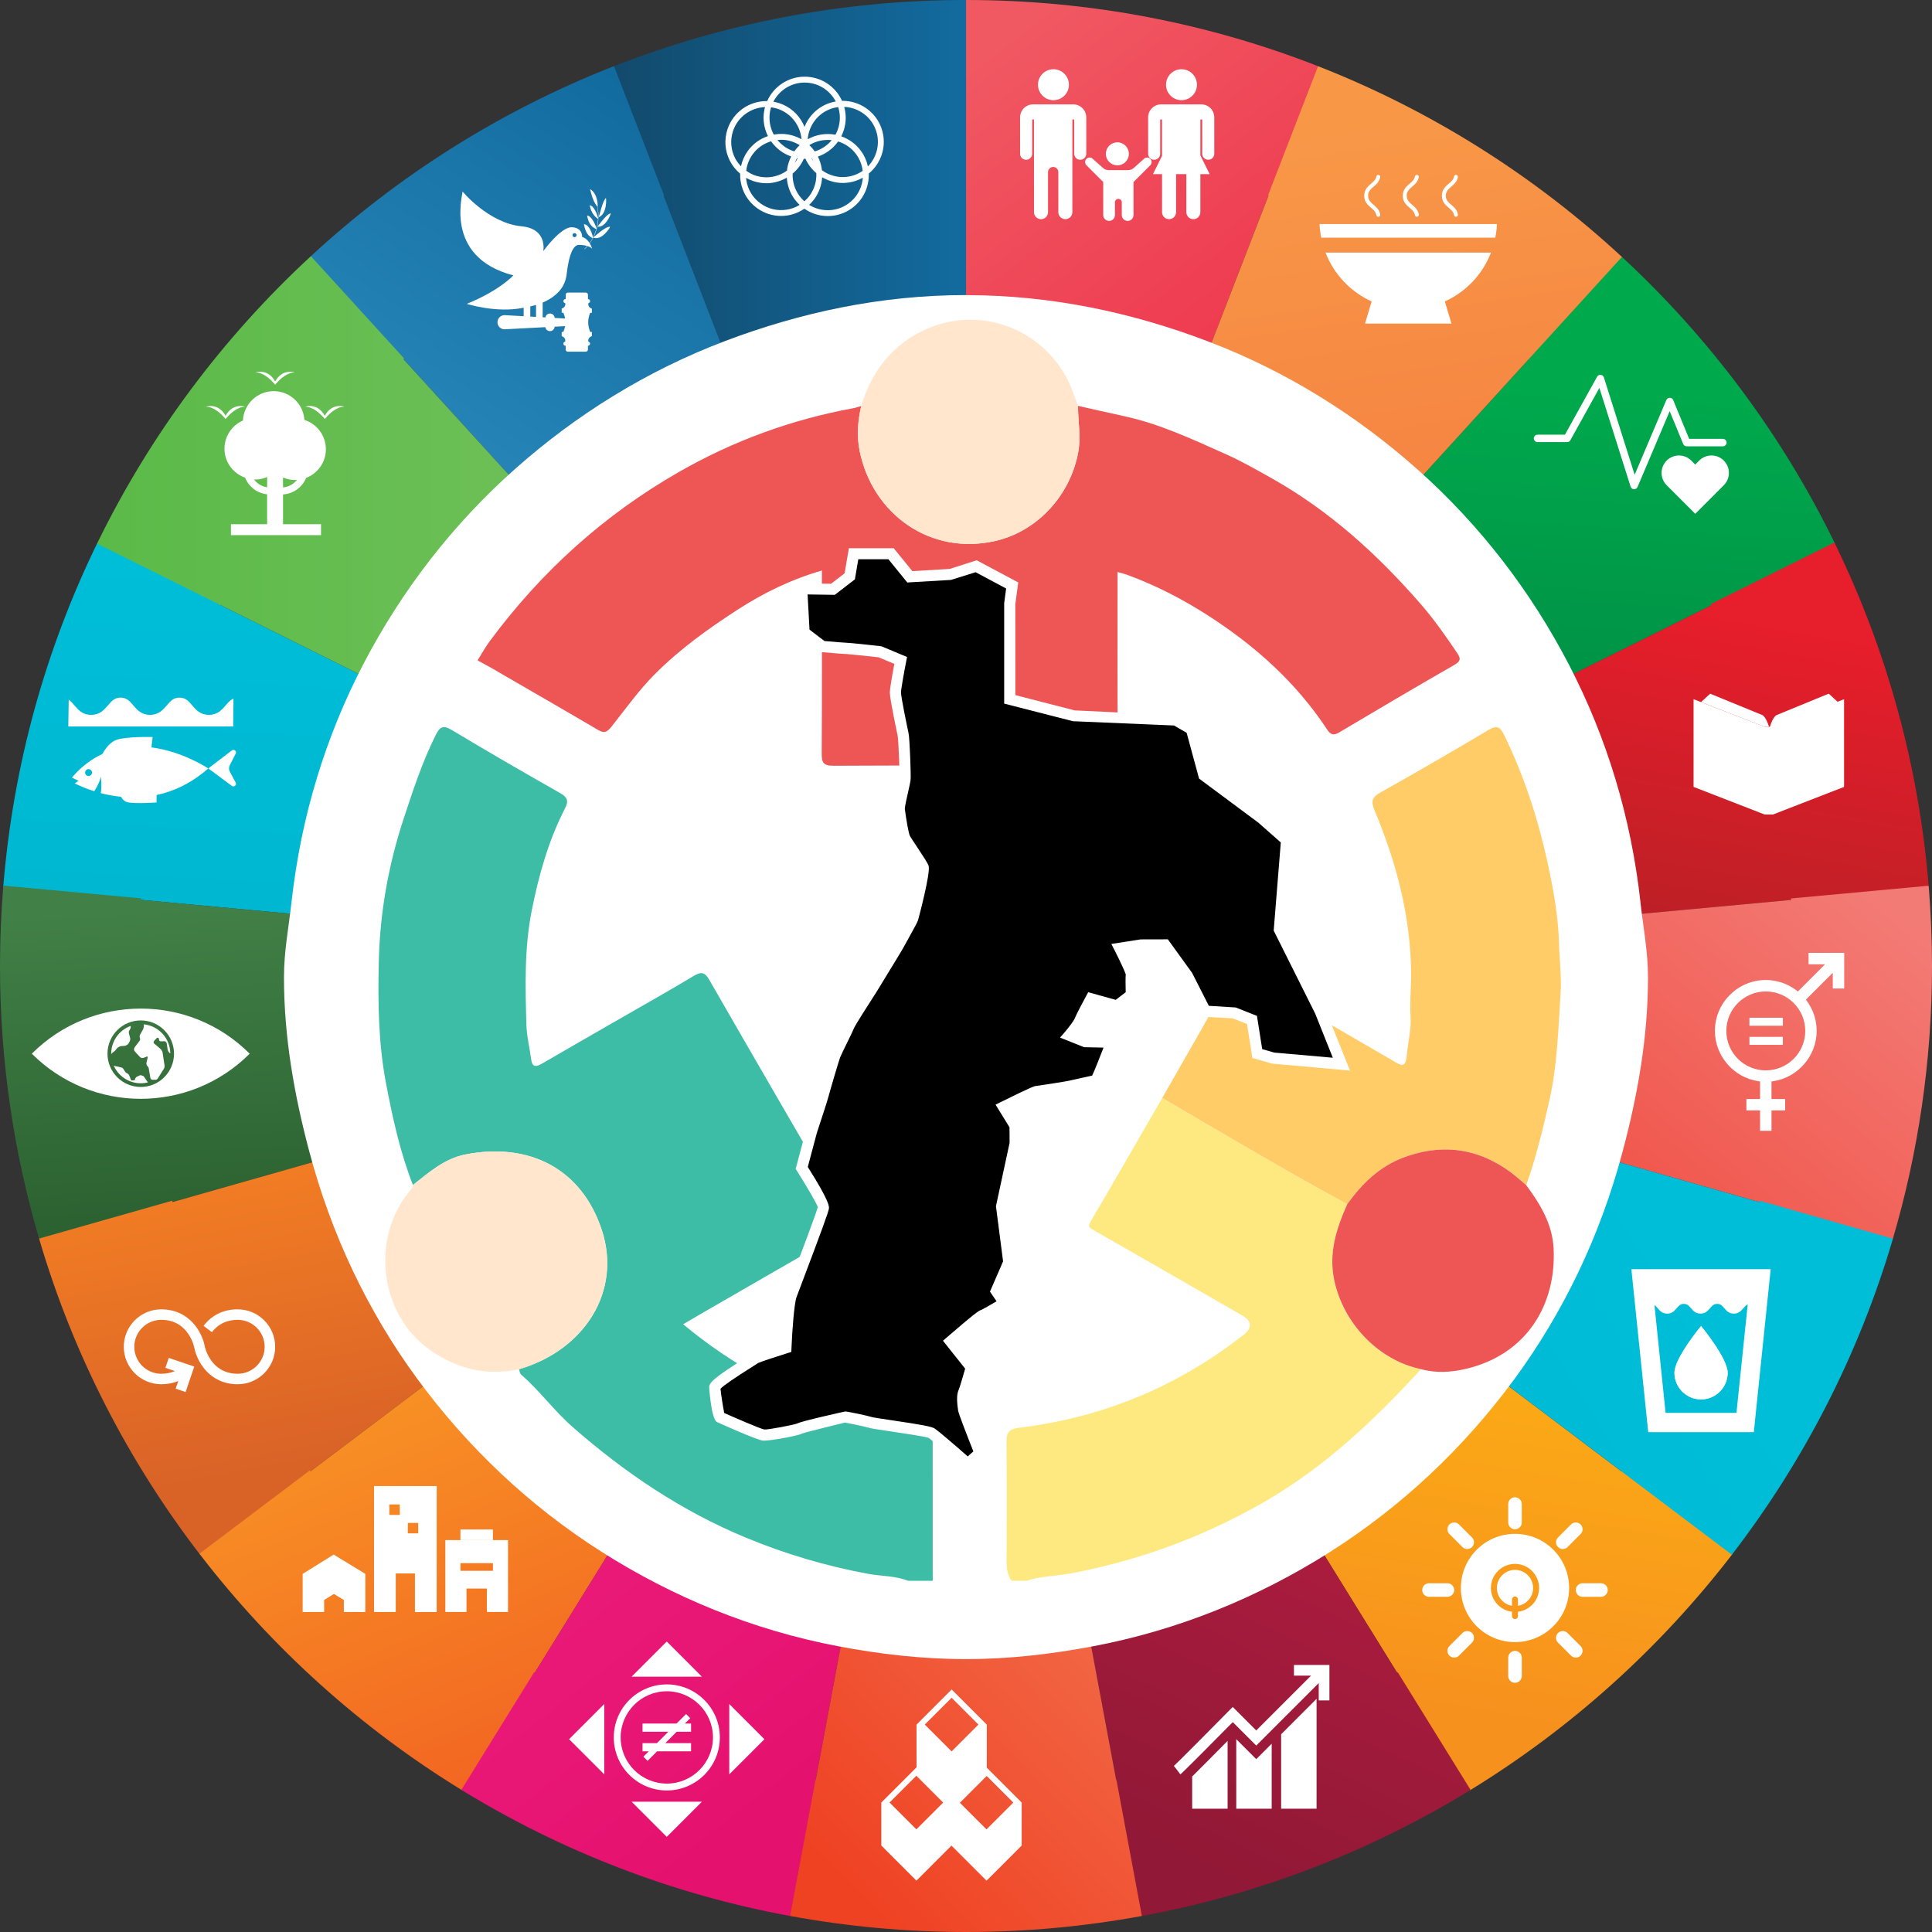 <svg xmlns="http://www.w3.org/2000/svg" xmlns:xlink="http://www.w3.org/1999/xlink" id="Layer_1" viewBox="0 0 84.044 84.044"><rect x="0" y="0" width="84.044" height="84.044" fill="#333333" stroke="none"/><defs><style>.cls-1{fill:url(#linear-gradient-2);}.cls-2{fill:#fff;}.cls-3{fill:#fee981;}.cls-4{fill:url(#linear-gradient-17);}.cls-5{fill:url(#linear-gradient-15);}.cls-6{fill:url(#linear-gradient-14);}.cls-7{fill:url(#linear-gradient-6);}.cls-8{fill:url(#linear-gradient-11);}.cls-9{fill:url(#linear-gradient-10);}.cls-10{fill:#ee5656;}.cls-11{fill:#3ebda6;}.cls-12{fill:url(#linear-gradient-16);}.cls-13{fill:url(#linear-gradient-5);}.cls-14{fill:url(#linear-gradient-7);}.cls-15{fill:url(#linear-gradient-9);}.cls-16{fill:url(#linear-gradient-3);}.cls-17{fill:url(#linear-gradient);}.cls-18{fill:url(#linear-gradient-4);}.cls-19{fill:#ffe6cc;}.cls-20{fill:url(#linear-gradient-8);}.cls-21{fill:url(#linear-gradient-12);}.cls-22{fill:url(#linear-gradient-13);}.cls-23{fill:#ffcc67;}</style><linearGradient id="linear-gradient" x1="26.688" y1="20.418" x2="42.024" y2="20.418" gradientUnits="userSpaceOnUse"><stop offset="0" stop-color="#124a6c"></stop><stop offset="1" stop-color="#126b9f"></stop></linearGradient><linearGradient id="linear-gradient-2" x1="37.575" y1="10.079" x2="24.468" y2="30.676" gradientUnits="userSpaceOnUse"><stop offset="0" stop-color="#126b9f"></stop><stop offset="1" stop-color="#2e8ebf"></stop></linearGradient><linearGradient id="linear-gradient-3" x1="21.062" y1="24.9" x2="20.196" y2="42.001" gradientUnits="userSpaceOnUse"><stop offset="0" stop-color="#00bed8"></stop><stop offset="1" stop-color="#00b6d0"></stop></linearGradient><linearGradient id="linear-gradient-4" x1="4.221" y1="26.415" x2="40.838" y2="26.415" gradientUnits="userSpaceOnUse"><stop offset="0" stop-color="#5aba48"></stop><stop offset="1" stop-color="#80c565"></stop></linearGradient><linearGradient id="linear-gradient-5" x1="62.48" y1="16.669" x2="61.201" y2="37.559" gradientUnits="userSpaceOnUse"><stop offset="0" stop-color="#00a94c"></stop><stop offset="1" stop-color="#008343"></stop></linearGradient><linearGradient id="linear-gradient-6" x1="66.382" y1="25.301" x2="63.723" y2="40.318" gradientUnits="userSpaceOnUse"><stop offset="0" stop-color="#e71e2b"></stop><stop offset="1" stop-color="#b71f25"></stop></linearGradient><linearGradient id="linear-gradient-7" x1="54.994" y1="28.648" x2="37.738" y2="6.367" gradientUnits="userSpaceOnUse"><stop offset="0" stop-color="#ee2542"></stop><stop offset="1" stop-color="#f05862"></stop></linearGradient><linearGradient id="linear-gradient-8" x1="58.449" y1="38.324" x2="53.632" y2="6.124" gradientUnits="userSpaceOnUse"><stop offset="0" stop-color="#f3703d"></stop><stop offset="1" stop-color="#f89847"></stop></linearGradient><linearGradient id="linear-gradient-9" x1="19.931" y1="38.861" x2="20.624" y2="52.13" gradientUnits="userSpaceOnUse"><stop offset="0" stop-color="#418047"></stop><stop offset="1" stop-color="#2c6231"></stop></linearGradient><linearGradient id="linear-gradient-10" x1="23.546" y1="61.824" x2="20.915" y2="47.476" gradientUnits="userSpaceOnUse"><stop offset="0" stop-color="#d96227"></stop><stop offset="1" stop-color="#f58023"></stop></linearGradient><linearGradient id="linear-gradient-11" x1="56.221" y1="73.249" x2="61.089" y2="44.447" gradientUnits="userSpaceOnUse"><stop offset="0" stop-color="#f7911e"></stop><stop offset="1" stop-color="#ffc30d"></stop></linearGradient><linearGradient id="linear-gradient-12" x1="56.412" y1="54.095" x2="45.328" y2="77.847" gradientUnits="userSpaceOnUse"><stop offset="0" stop-color="#bf1f45"></stop><stop offset="1" stop-color="#911836"></stop></linearGradient><linearGradient id="linear-gradient-13" x1="75.258" y1="33.46" x2="58.493" y2="53.616" gradientUnits="userSpaceOnUse"><stop offset="0" stop-color="#f37b76"></stop><stop offset="1" stop-color="#ef4234"></stop></linearGradient><linearGradient id="linear-gradient-14" x1="69.527" y1="49.021" x2="51.004" y2="60.664" xlink:href="#linear-gradient-3"></linearGradient><linearGradient id="linear-gradient-15" x1="23.803" y1="53.238" x2="32.661" y2="74.467" gradientUnits="userSpaceOnUse"><stop offset="0" stop-color="#f99b25"></stop><stop offset="1" stop-color="#f26222"></stop></linearGradient><linearGradient id="linear-gradient-16" x1="27.479" y1="56.692" x2="40.406" y2="73.288" gradientUnits="userSpaceOnUse"><stop offset="0" stop-color="#ed1f7e"></stop><stop offset="1" stop-color="#e5116f"></stop></linearGradient><linearGradient id="linear-gradient-17" x1="47.928" y1="61.617" x2="32.015" y2="77.075" gradientUnits="userSpaceOnUse"><stop offset="0" stop-color="#f37653"></stop><stop offset="1" stop-color="#ef4223"></stop></linearGradient></defs><g><path class="cls-17" d="m42.022,0c-5.411,0-10.583,1.024-15.334,2.886l14.702,37.949c.197-.075.409-.121.632-.121.001,0,.001 0.0.002 0V0c-.001,0-.001-0-.002-0Z"></path><path class="cls-1" d="m28.861,8.496c.007-.003.014-.006.021-.009l-2.171-5.605c-.007.003-.014.006-.021.009l-.002-.005c-4.919,1.929-9.385,4.76-13.197,8.287l27.347,29.998c.161-.143.346-.258.551-.336L28.861,8.496Z"></path><path class="cls-16" d="m9.606,26.33c.008-.017.016-.035.025-.052l-5.38-2.679c-.008.017-.016.035-.025.052l-.005-.003C1.992,28.225.571,33.267.14,38.59l40.112,3.717c.025-.223.089-.433.188-.623l-30.834-15.354Z"></path><path class="cls-18" d="m17.543,15.618c.011-.01.021-.02.031-.03l-4.048-4.441c-.011.01-.021.02-.031.03l-.003-.004c-3.813,3.528-6.971,7.753-9.27,12.475l36.22,18.035c.101-.195.235-.367.398-.512L17.543,15.618Z"></path><path class="cls-13" d="m70.555,11.176l-.003.004c-.011-.01-.021-.02-.032-.03l-4.048,4.441c.011.01.021.02.032.03l-23.295,25.554c.162.145.296.318.397.512l36.22-18.035c-2.299-4.721-5.457-8.947-9.269-12.475Z"></path><path class="cls-7" d="m79.824,23.651l-.005.003c-.008-.017-.016-.035-.025-.052l-5.38,2.679c.008.017.016.035.025.052l-30.834,15.354c.099.191.163.4.187.624l40.112-3.717c-.43-5.323-1.851-10.365-4.08-14.942Z"></path><path class="cls-14" d="m42.024 0v.005h-0v6.009h0v34.701c.224 0.0.436.046.634.121L57.359,2.888C52.608,1.024,47.435 0,42.024 0Z"></path><path class="cls-20" d="m57.359,2.888l-.002.005c-.007-.003-.014-.006-.022-.009l-2.171,5.605c.007.003.014.006.022.009l-12.528,32.34c.205.078.39.194.551.337l27.347-29.998c-3.812-3.528-8.277-6.359-13.196-8.288Z"></path><path class="cls-15" d="m40.233,42.504c0-.068.013-.132.02-.198l-34.123-3.162c.002-.021.003-.043.005-.064l-5.984-.554c-.002.021-.003.043-.005.064l-.006-.001c-.092,1.132-.14,2.277-.14,3.432,0,4.14.601,8.138,1.717,11.916l38.582-10.978c-.039-.147-.066-.298-.066-.456Z"></path><path class="cls-9" d="m40.299,42.961L7.503,52.292c-.006-.02-.012-.039-.018-.059l-5.781,1.645c.006.02.012.039.018.059l-.005.001c1.482,5.019,3.875,9.647,6.988,13.692l31.877-24.072c-.13-.177-.225-.379-.283-.597Z"></path><path class="cls-8" d="m75.365,67.589l-4.795-3.621c-.011.014-.021.027-.032.041l-27.077-20.448c-.132.18-.296.334-.485.454l20.968,33.865c4.398-2.694,8.26-6.175,11.394-10.246l-.004-.003c.011-.014.021-.027.032-.041Z"></path><path class="cls-21" d="m63.969,77.857l-3.164-5.109c-.01.006-.02.012-.029.018l-17.802-28.751c-.187.118-.395.204-.62.246l7.307,39.089c5.15-.946,9.972-2.83,14.281-5.47l-.003-.005c.01-.006.02-.012.029-.018Z"></path><path class="cls-22" d="m83.904,38.593l-.006.001c-.002-.021-.003-.043-.005-.064l-5.984.554c.002.021.003.043.005.064l-34.123,3.162c.007.065.02.128.02.194,0,.16-.028.312-.067.46l38.582,10.978c1.116-3.779,1.718-7.779,1.718-11.92,0-1.155-.049-2.298-.14-3.429Z"></path><path class="cls-6" d="m82.34,53.881l-5.781-1.645c-.006.02-.012.04-.018.059l-32.796-9.331c-.058.218-.154.419-.284.596l31.877,24.072c3.114-4.045,5.507-8.672,6.99-13.691l-.005-.001c.006-.02.012-.04.018-.059Z"></path><path class="cls-5" d="m40.582,43.558l-27.077,20.448c-.01-.013-.021-.027-.032-.04l-4.795,3.621c.01.014.021.027.032.04l-.004.003c3.134,4.071,6.996,7.553,11.393,10.247l20.968-33.864c-.189-.12-.352-.275-.484-.455Z"></path><path class="cls-12" d="m41.066,44.013l-17.802,28.75c-.01-.006-.019-.011-.029-.017l-3.164,5.109c.01.006.019.011.029.017l-.003.005c4.309,2.64,9.13,4.525,14.281,5.472l7.307-39.089c-.225-.043-.433-.129-.62-.247Z"></path><path class="cls-4" d="m49.672,83.343l-1.104-5.908c-.004.001-.008.001-.012.002l-6.202-33.177c-.108.02-.218.033-.332.033-.115,0-.227-.013-.336-.034l-6.202,33.176c-.004-.001-.008-.001-.011-.002l-1.104,5.908c.004.001.008.001.011.002l-.001.005c2.479.456,5.033.696,7.643.696,2.609,0,5.162-.24,7.639-.695l-.001-.005c.004-.001.008-.001.012-.002Z"></path><g><path class="cls-2" d="m29.007,73.273c-1.272,0-2.307,1.035-2.307,2.307s1.035,2.307,2.307,2.307,2.307-1.035,2.307-2.307-1.035-2.307-2.307-2.307Zm0,4.315c-1.107,0-2.008-.901-2.008-2.008s.901-2.008,2.008-2.008c1.107,0,2.008.901,2.008,2.008s-.901,2.008-2.008,2.008Z"></path><polygon class="cls-2" points="30.026 74.743 29.845 74.562 29.429 74.977 27.951 74.977 27.951 75.333 29.074 75.333 28.578 75.829 27.951 75.829 27.951 76.184 28.222 76.184 27.988 76.419 28.169 76.6 28.584 76.184 30.062 76.184 30.062 75.829 28.94 75.829 29.436 75.333 30.062 75.333 30.062 74.977 29.791 74.977 30.026 74.743"></polygon><polygon class="cls-2" points="29.005 79.905 30.534 78.376 27.475 78.376 29.005 79.905"></polygon><polygon class="cls-2" points="29.005 71.408 27.475 72.937 30.534 72.937 29.005 71.408"></polygon><polygon class="cls-2" points="31.724 74.127 31.724 77.186 33.253 75.657 31.724 74.127"></polygon><polygon class="cls-2" points="26.286 77.186 26.286 74.127 24.756 75.657 26.286 77.186"></polygon></g><path class="cls-2" d="m10.341,56.957c-.615,0-1.128.248-1.486.718l.363.277c.272-.357.65-.538,1.123-.538.646,0,1.172.526,1.172,1.173s-.526,1.173-1.172,1.173c-1.186,0-1.428-1.159-1.439-1.215h0c-.103-.549-.63-1.587-1.888-1.587-.898,0-1.629.731-1.629,1.629s.731,1.629,1.629,1.629c.268,0,.515-.047.74-.138l-.112.331.432.147.377-1.109-1.109-.377-.147.432.414.141c-.177.077-.376.117-.595.117-.646,0-1.172-.526-1.172-1.173s.526-1.173,1.172-1.173c1.186,0,1.428,1.159,1.439,1.215h-0c.103.549.63,1.587,1.888,1.587.898,0,1.629-.731,1.629-1.629s-.731-1.629-1.629-1.629Z"></path><g><path class="cls-2" d="m6.64,32.062s-1.152-.032-1.581.125c-.288.105-.5.418-.61.615-.459.212-.908.538-1.321,1.024l.289.139-.166.114c.187.093.48.224.851.342.13-.217.272-.489.282-.651,0,0,.055.411 0.0.733.267.07.565.127.884.16.053.105.145.21.308.241.362.068,1.234.004,1.234.004l.003-.323c.731-.156,1.501-.502,2.247-1.156,0,0-1.093-.737-2.472-.917l.051-.449Zm-2.787,1.695c-.083,0-.15-.067-.15-.15,0-.083.067-.15.15-.15.083,0,.15.067.15.15,0,.083-.067.15-.15.15Z"></path><path class="cls-2" d="m9.995,33.29l.271-.531c.021-.104-.098-.178-.182-.114l-1.023.782,1.023.758c.085.063.202-.012.181-.116l-.266-.497c-.047-.088-.048-.194-.003-.284Z"></path><path class="cls-2" d="m10.155,30.392c-.136.053-.231.166-.335.29-.169.195-.358.415-.731.415-.376,0-.566-.219-.731-.415-.154-.181-.284-.335-.551-.335-.264,0-.397.154-.548.335-.169.195-.358.415-.731.415-.376,0-.566-.219-.731-.415-.154-.181-.284-.335-.551-.335-.264,0-.397.154-.548.335-.169.195-.358.415-.731.415-.376,0-.566-.219-.731-.415-.08-.095-.154-.181-.246-.243l-.019,1.164h7.173l.013-1.211Z"></path></g><g><g><path class="cls-2" d="m46.499,3.685c0,.372-.301.673-.673.673s-.673-.301-.673-.673c0-.372.301-.673.673-.673s.673.301.673.673Z"></path><path class="cls-2" d="m49.107,6.692c0,.277-.224.501-.501.501s-.501-.224-.501-.501c0-.277.224-.501.501-.501s.501.224.501.501Z"></path><path class="cls-2" d="m46.688,4.541h-1.75c-.31,0-.563.252-.563.563v1.584c0,.144.117.262.262.262.144,0,.262-.117.262-.262v-1.491h.081v4.033c0,.168.136.305.305.305h0c.168,0,.305-.136.305-.305v-1.743c0-.124.1-.224.224-.224.124,0,.224.1.224.224v1.743c0,.168.136.305.305.305h0c.168,0,.305-.136.305-.305v-4.033h.081v1.491c0,.144.117.262.262.262.144,0,.262-.117.262-.262v-1.584c0-.31-.252-.563-.563-.563Z"></path><path class="cls-2" d="m48.65,8.651c.082,0,.149.067.149.149v.555c0,.141.114.255.255.255s.255-.114.255-.255v-1.437l.73-.73c.076-.076.076-.2,0-.277-.078-.078-.205-.076-.281.004l-.444.396c-.065.058-.15.09-.237.09h-.854c-.087,0-.172-.032-.237-.09l-.444-.396c-.076-.081-.203-.083-.281-.004-.076.076-.076.2,0,.277l.73.73v1.437c0,.141.114.255.255.255h0c.141,0,.255-.114.255-.255v-.555c0-.082.067-.149.149-.149h0Z"></path></g><g><path class="cls-2" d="m51.396,4.358c.372,0,.673-.301.673-.673,0-.372-.301-.673-.673-.673-.372,0-.673.301-.673.673,0,.372.301.673.673.673Z"></path><path class="cls-2" d="m52.258,4.541h-1.75c-.31,0-.563.252-.563.563v1.584c0,.144.117.262.262.262.144,0,.262-.117.262-.262v-1.491h.081v1.582l-.395.797h.395v1.654c0,.168.136.305.305.305.168,0,.305-.136.305-.305v-1.654h.447v1.654c0,.168.136.305.305.305s.305-.136.305-.305v-1.654h.404l-.404-.817v-1.562h.081v1.491c0,.144.117.262.262.262.144,0,.262-.117.262-.262v-1.584c0-.31-.252-.563-.563-.563Z"></path></g></g><g><path class="cls-2" d="m57.402,9.746c.008.202.035.399.073.593h7.571c.038-.193.065-.39.073-.593h-7.717Z"></path><path class="cls-2" d="m59.668,13.114l-.287.962h3.759l-.287-.962c.918-.417,1.642-1.181,2.007-2.126h-7.198c.365.945,1.089,1.709,2.007,2.126Z"></path><path class="cls-2" d="m57.658,10.988h.004c-.007-.019-.016-.038-.023-.058.007.019.012.039.019.058Z"></path><path class="cls-2" d="m65.033,10.406c.005-.023.012-.044.016-.067h-.004c-.004.022-.008.045-.013.067Z"></path><path class="cls-2" d="m64.863,10.988c.007-.019.012-.039.019-.058-.007.019-.016.038-.023.058h.004Z"></path><path class="cls-2" d="m57.487,10.406c-.005-.022-.008-.045-.013-.067h-.004c.004.023.011.044.016.067Z"></path><path class="cls-2" d="m59.641,9.038c.11.094.207.177.232.319.007.042.042.074.085.074.053,0,.093-.048.085-.1-.034-.204-.169-.32-.29-.423-.128-.109-.238-.204-.238-.394,0-.19.11-.284.238-.394.119-.102.251-.216.288-.413.01-.052-.032-.1-.085-.1-.041,0-.076.029-.083.069-.026.14-.122.222-.231.315-.14.119-.298.255-.298.524,0,.269.158.404.298.523Z"></path><path class="cls-2" d="m61.319,9.038c.11.094.207.177.232.319.007.042.042.074.085.074.053,0,.093-.048.085-.1-.034-.204-.169-.32-.29-.423-.128-.109-.238-.204-.238-.394,0-.19.11-.284.238-.394.119-.102.251-.216.288-.413.01-.052-.032-.1-.085-.1-.041,0-.076.029-.083.069-.026.14-.122.222-.231.315-.14.119-.298.255-.298.524,0,.269.158.404.298.523Z"></path><path class="cls-2" d="m63.02,9.038c.11.094.207.177.232.319.007.042.042.074.085.074.053,0,.093-.048.085-.1-.034-.204-.169-.32-.29-.423-.128-.109-.238-.204-.238-.394,0-.19.11-.284.238-.394.119-.102.251-.216.288-.413.01-.052-.032-.1-.085-.1-.041,0-.076.029-.083.069-.026.14-.122.222-.231.315-.14.119-.298.255-.298.524,0,.269.158.404.298.523Z"></path></g><g><path class="cls-2" d="m76.765,31.617h.189c-.038-.128-.135-.403-.279-.506l-.142-.058-2.14-.877-.396.366,2.536.986.232.09Z"></path><path class="cls-2" d="m79.934,30.527l-.382-.352-2.139.878-.142.058c-.145.103-.241.379-.279.506h.135l.285-.111v0l-.285.111h-.363l-.232-.09-2.86-1.111v3.815l3.092,1.201h.363l3.092-1.201v-3.815l-.286.111Z"></path></g><g><path class="cls-2" d="m76.565,49.192v-.887h-.595v-.497h.595v-.763l-.093-.014c-1.067-.166-1.872-1.105-1.872-2.185,0-1.221.993-2.214,2.214-2.214.477,0,.934.153,1.32.441l.076.057,1.182-1.182h-.717v-.497h1.55v1.55h-.497v-.685l-1.17,1.169.054.076c.271.379.415.823.415,1.285,0,1.079-.805,2.018-1.872,2.185l-.093.014v.763h.595v.497h-.595v.887h-.497Zm.249-6.063c-.947,0-1.717.77-1.717,1.717s.77,1.717,1.717,1.717,1.717-.77,1.717-1.717-.77-1.717-1.717-1.717Z"></path><rect class="cls-2" x="76.102" y="44.273" width="1.455" height=".348"></rect><rect class="cls-2" x="76.102" y="45.104" width="1.455" height=".348"></rect></g><g><path class="cls-2" d="m53.402,75.73v2.95h-1.541v-1.4c.447-.444,1.089-1.092,1.541-1.55Z"></path><polygon class="cls-2" points="55.32 75.853 55.32 78.68 53.779 78.68 53.779 75.657 54.648 76.525 55.32 75.853"></polygon><polygon class="cls-2" points="57.272 73.9 57.272 78.68 55.731 78.68 55.731 75.442 57.272 73.9"></polygon><path class="cls-2" d="m56.288,72.429v.464h.744l-2.384,2.384-1.023-1.023-.164.166c-.864.876-2.279,2.301-2.396,2.399l.143.183.139.186c.115-.086,1.611-1.597,2.28-2.275l1.021,1.021,2.718-2.718v.754h.465v-1.542h-1.542Z"></path></g><g><path class="cls-2" d="m6.217,46.8l-.081-.025c-.018-.006-.038-.004-.055.004l-.109.05c-.051.024-.089.07-.102.125l-.004.016c-.003.012-.013.021-.025.022l-.11.009c-.013.001-.024-.006-.029-.018l-.057-.14-.024-.061c-.014-.036-.04-.065-.073-.083l-.066-.036c-.012-.006-.022-.016-.029-.027l-.093-.147c-.016-.025-.04-.042-.069-.049l-.342-.08c.199.447.646.76,1.167.763.109.001.215-.012.317-.038l-.173-.254c-.01-.014-.025-.025-.041-.03Z"></path><path class="cls-2" d="m6.257,44.56c.005.088-.005.194-.063.27l-.098.176c-.02.036-.026.078-.017.119l.015.066c.006.028-0.0.058-.018.081l-.217.285c-.043.056-.039.135.009.187l.22.236c.041.044.105.058.161.036l.137-.055c.023-.009.046.011.041.035l-.055.232c-.011.045-0.0.093.028.13l.05.064c.009.012.016.027.018.042l.072.422c.008.05.052.087.103.086l.085-.001h0l.042-0c.035-0.0.068-.018.087-.048l.036-.057 0-0.0.23-.363c.03-.048.042-.105.034-.161l-.081-.537c-.011-.071-.047-.136-.102-.183l-.266-.226c-.033-.028-.036-.078-.007-.11l.115-.126c.032-.035.09-.017.097.03l.006.045c.006.039.039.067.078.065l.135-.006c.06-.003.113.04.122.1l.037.254c.011.074.054.139.117.178-.005-.658-.507-1.2-1.15-1.267Z"></path><path class="cls-2" d="m5.038,45.668c.064-.099.157-.17.322-.167.164.003.254-.103.3-.253.03-.1-.056-.228-.057-.348-0-.079.092-.149.085-.223-.001-.016-.003-.032-.005-.047-.491.178-.842.647-.846,1.2,0,.01,0,.02 0.0.03.045-.081.149-.113.2-.192Z"></path><path class="cls-2" d="m1.384,45.837c2.617,2.617,6.861,2.617,9.478,0-2.617-2.617-6.861-2.617-9.478,0Zm4.73,1.447c-.799-.005-1.443-.657-1.438-1.456.005-.799.657-1.443,1.456-1.438s1.443.657,1.438,1.456c-.005.799-.657,1.443-1.456,1.438Z"></path></g><path class="cls-2" d="m38.359,5.621c-.248-.764-.965-1.246-1.729-1.234-.281-.619-.903-1.051-1.626-1.051-.727,0-1.352.437-1.631,1.061-.765-.013-1.482.47-1.73,1.234-.147.454-.109.938.107,1.363.111.219.264.408.447.56-.003.111.003.223.021.334.075.471.328.885.714,1.165.316.23.683.341,1.047.341.358,0,.712-.109,1.012-.315.302.209.659.32,1.02.32.364,0,.731-.111,1.047-.341.498-.362.754-.935.735-1.508.55-.453.799-1.213.566-1.931Zm-1.825-.499c0,.269-.07.521-.192.74-.403-.076-.831-.016-1.206.196.046-.6.445-1.143,1.052-1.34.091-.03.182-.048.274-.06.047.146.072.302.072.464Zm-.781,2.281c-.003-.024-.004-.049-.008-.073-.029-.183-.086-.357-.166-.519.358-.122.664-.354.879-.657.306.094.586.282.789.561.156.215.25.461.281.717-.119.082-.251.149-.395.196-.487.158-.996.057-1.38-.225Zm-.534,1.106c-.067.092-.145.174-.229.247-.08-.071-.154-.152-.219-.242-.205-.283-.305-.62-.29-.964.206-.171.373-.388.487-.644.012 0.0.024.002.036.002.011,0,.022-.001.034-.002.112.247.274.457.472.624.019.349-.082.691-.29.978Zm-2.351-.87c-.148-.048-.282-.123-.406-.211.03-.257.125-.503.281-.718.205-.282.489-.471.8-.563.213.303.518.536.874.66-.083.164-.142.342-.172.528-.005.029-.006.058-.009.087-.382.275-.886.373-1.367.216Zm.605-2.516c0-.158.024-.31.069-.454.091.012.181.03.272.059.389.126.705.396.891.761.092.181.146.374.162.57-.375-.215-.803-.278-1.206-.204-.119-.218-.187-.467-.187-.732Zm1.227,1.758c-.038.074-.081.144-.129.21.027-.075.064-.145.102-.214.009.002.018.003.027.004Zm.619-.002c.026.048.051.097.071.147-.031-.046-.06-.095-.086-.145.005-.001.01-.001.014-.002Zm-1.337-.799c.277,0,.555.08.804.235-.088.082-.167.173-.235.27-.291-.09-.544-.265-.732-.495.054-.006.109-.009.164-.009Zm1.461.507c-.069-.099-.148-.19-.237-.274.3-.185.643-.254.974-.216-.19.229-.446.402-.738.49Zm-.441-2.995c.588,0,1.099.334,1.355.823-.084.014-.168.033-.251.06-.527.171-.921.566-1.109,1.046-.02-.05-.042-.099-.066-.148-.217-.425-.586-.74-1.04-.888-.083-.027-.166-.045-.249-.06.254-.494.768-.833,1.36-.833Zm-3.026,3.286c-.186-.364-.218-.779-.092-1.168.203-.625.774-1.027,1.395-1.052-.04.148-.063.304-.063.464,0,.287.07.557.19.798-.338.114-.646.329-.872.64-.148.204-.249.433-.3.673-.1-.106-.19-.221-.258-.354Zm2.243,2.243c-.403.064-.808-.033-1.139-.273-.331-.24-.548-.595-.612-.998-.006-.038-.009-.075-.012-.113.104.059.215.108.332.146.183.059.368.088.551.088.316,0,.62-.089.888-.242.021.335.134.659.337.937.066.091.142.172.221.247-.17.105-.361.177-.565.209Zm3.3-1.266c-.064.404-.281.758-.612.998-.518.377-1.196.379-1.709.059.082-.076.159-.159.227-.253.204-.281.319-.609.338-.948.27.157.578.248.898.248.182,0,.368-.028.55-.087h0c.114-.037.221-.085.321-.141-.003.041-.007.082-.013.124Zm-.066-1.289c-.223-.306-.526-.52-.859-.636.124-.243.195-.517.195-.807,0-.164-.024-.323-.066-.474.62.027,1.189.428,1.392,1.052.181.559.022,1.147-.361,1.541-.05-.237-.149-.468-.3-.676Z"></path><g><path class="cls-2" d="m13.318,20.789c.501-.194.858-.677.858-1.246,0-.598-.392-1.105-.934-1.277-.046-.698-.626-1.25-1.336-1.25-.719,0-1.305.566-1.338,1.277-.473.207-.803.678-.803,1.227,0,.584.376,1.076.898,1.259.156.394.521.678.958.724v1.302h-1.575v.473h3.918v-.473h-1.652v-1.297c.456-.028.842-.316,1.005-.72Zm-.482.093c.028,0,.055-.007.082-.008-.143.186-.359.31-.606.33v-.433c.161.069.337.11.524.11Zm-1.786-.027c.018.001.036.005.054.005.184,0,.358-.041.517-.108v.446c-.235-.034-.439-.16-.572-.344Z"></path><path class="cls-2" d="m14.128,18.085c-.317-.581-.856-.395-.856-.395.334.005.634.279.811.485.016.018.031.036.045.053.014-.017.029-.035.045-.053.178-.206.477-.481.811-.485,0,0-.539-.186-.856.395Z"></path><path class="cls-2" d="m9.812,18.229c.014-.017.029-.035.045-.053.178-.206.477-.481.811-.485,0,0-.539-.186-.856.395-.317-.581-.856-.395-.856-.395.334.005.634.279.811.485.016.018.031.036.045.053Z"></path><path class="cls-2" d="m11.925,16.684c.016.018.031.036.045.053.014-.017.029-.035.045-.053.178-.206.477-.481.811-.485,0,0-.539-.186-.856.395-.317-.581-.856-.395-.856-.395.334.005.634.279.811.485Z"></path></g><g><g><path class="cls-2" d="m26.04,9.448c-.001 0-.002.001-.003.001.001 0.0.002-0.0.003-.001Z"></path><path class="cls-2" d="m26.356,8.613c-.151.138-.284.803-.316.835.371-.121.34-.84.316-.835Z"></path><path class="cls-2" d="m25.981,9.859c.366.065.605-.57.585-.579-.197.027-.569.601-.585.579Z"></path><path class="cls-2" d="m25.816,10.323c.02-.041.04-.081.057-.123.083-.2.134-.412.152-.625.009-.106.01-.213.003-.318-.006-.089-.019-.176-.036-.263.001.001.002.002.002.003.014.013.034-.57-.33-.772.017.009.094.502.314.753.019.092.032.186.038.28.005.075.004.15.001.226-.032-.137-.184-.552-.364-.551.009.005.039.377.362.59-.001.017-.001.034-.003.052-.011.122-.034.244-.066.363-.027-.117-.201-.552-.407-.561.014-.003.023.44.4.586-.022.079-.048.156-.08.232-.02.047-.042.094-.065.139-.015-.123-.161-.59-.395-.578.017-.009.034.464.382.602-.022.042-.045.083-.071.123-.02.031-.041.061-.063.09-.069-.107-.173-.218-.325-.265,0,0,.03-.408-.451-.42-.481-.011-1.239,1.041-1.239,1.041,0,0,.203-.974-.943-1.082-1.443-.136-2.613-1.556-2.567-1.522.045.034-.878,2.854,2.211,3.657,0,0-.609.665-2.029,1.239,0,0,1.295.415,2.476.167v.404h.288v-.459c.084-.019.168-.041.25-.066v.705h.288v-.808c.305-.129.576-.31.776-.562.156-.197.243-.439.271-.689.046-.422.183-1.267.535-1.259.156.004.27.024.355.049-.01.012-.02.025-.031.036-.018.019-.037.039-.056.058-.012.012-.024.023-.036.034l.015.007c.01-.01.021-.019.031-.029.02-.019.038-.039.057-.059.013-.014.024-.029.036-.043.144.046.193.106.2.115-.003-.012-.033-.12-.105-.236.023-.031.046-.063.066-.096.032-.05.06-.102.087-.155.356.166.752-.45.732-.466-.19-.033-.64.402-.727.456Zm-.823-.006c-.049,0-.088-.039-.088-.088,0-.049.039-.088.088-.088.048,0,.088.039.088.088,0,.049-.04.088-.088.088Z"></path></g><path class="cls-2" d="m25.676,13.609h.072v-.184l-.026-.009c-.094-.033-.148-.132-.126-.229.042-.008.073-.044.073-.088,0-.049-.04-.089-.089-.089h-.004v-.189c0-.052-.042-.094-.094-.094h-.78c-.052,0-.094.042-.094.094v.189h-.011c-.049,0-.089.04-.089.089,0,.046.035.084.08.088.021.097-.033.195-.127.228l-.026.009v.184h.073c.035.082.06.165.074.248l-.453-.025c-.006-.107-.095-.193-.204-.193-.101,0-.185.074-.202.17l-1.761-.098c-.175-.008-.321.132-.321.307,0,.175.146.315.321.307l1.76-.092c.015.098.1.173.202.173.11,0,.199-.086.204-.194l.453-.024c-.014.085-.04.17-.076.254h-.071v.184l.026.009c.094.033.148.131.127.228-.045.005-.08.042-.08.088,0,.049.04.089.089.089l.011 0v.165c0,.052.042.094.094.094h.78c.052,0,.094-.042.094-.094v-.165l.004-0c.049 0.0.089-.04.089-.089,0-.044-.032-.08-.073-.088-.022-.097.032-.196.126-.229l.026-.009v-.184h-.071c-.118-.275-.118-.56-.001-.834Z"></path></g><g><path class="cls-2" d="m16.271,70.124h.945v-1.677h.834v1.677h.947v-5.479h-2.726v5.479Zm1.469-3.875h.453v.453h-.453v-.453Zm-.804-.804h.456v.456h-.456v-.456Z"></path><polygon class="cls-2" points="13.166 68.465 13.166 70.124 14.1 70.124 14.1 69.601 14.525 69.338 14.958 69.601 14.958 70.124 15.892 70.124 15.892 68.465 14.515 67.626 13.166 68.465"></polygon><path class="cls-2" d="m19.373,66.996v3.127h.919v-1.019h.888v1.019h.919v-3.127h-2.726Zm2.07,1.336h-1.413v-.333h1.413v.333Z"></path><rect class="cls-2" x="20.029" y="66.534" width="1.414" height=".462"></rect><rect class="cls-2" x="17.216" y="70.124" width=".834" height="0"></rect></g><g><path class="cls-2" d="m65.904,66.724c-1.301,0-2.355,1.054-2.355,2.355s1.054,2.355,2.355,2.355,2.355-1.054,2.355-2.355-1.054-2.355-2.355-2.355Zm.13,3.389v.189c0,.072-.058.13-.13.13s-.13-.058-.13-.13v-.189c-.516-.065-.918-.501-.918-1.034,0-.578.47-1.048,1.048-1.048s1.048.47,1.048,1.048c0,.533-.402.97-.918,1.034Z"></path><path class="cls-2" d="m65.904,69.448c.072,0,.13.058.13.13v.276c.373-.062.658-.385.658-.775,0-.434-.353-.788-.788-.788s-.788.353-.788.788c0,.39.286.712.658.775v-.276c0-.072.058-.13.13-.13Z"></path><path class="cls-2" d="m65.904,66.524c.162,0,.295-.133.295-.295v-.801c0-.162-.133-.295-.295-.295-.162,0-.295.133-.295.295v.801c0,.162.133.295.295.295Z"></path><path class="cls-2" d="m65.904,71.813c-.162,0-.295.133-.295.295v.801c0,.162.133.295.295.295.162,0,.295-.133.295-.295v-.801c0-.162-.133-.295-.295-.295Z"></path><path class="cls-2" d="m63.617,67.298c.115.115.302.115.417,0s.115-.302,0-.417l-.566-.566c-.115-.115-.302-.115-.417,0-.115.115-.115.302,0,.417l.566.566Z"></path><path class="cls-2" d="m68.191,71.038c-.115-.115-.303-.115-.417,0-.115.115-.115.302,0,.417l.566.566c.115.115.302.115.417,0,.115-.115.115-.302,0-.417l-.566-.566Z"></path><path class="cls-2" d="m63.259,69.168c0-.162-.133-.295-.295-.295h-.801c-.162,0-.295.133-.295.295,0,.162.133.295.295.295h.801c.162,0,.295-.133.295-.295Z"></path><path class="cls-2" d="m69.644,68.873h-.801c-.162,0-.295.133-.295.295,0,.162.133.295.295.295h.801c.162,0,.295-.133.295-.295,0-.162-.133-.295-.295-.295Z"></path><path class="cls-2" d="m63.617,71.038l-.566.566c-.115.115-.115.302,0,.417s.302.115.417,0l.566-.566c.115-.115.115-.302,0-.417s-.302-.115-.417,0Z"></path><path class="cls-2" d="m68.191,67.298l.566-.566c.115-.115.115-.302,0-.417-.115-.115-.302-.115-.417,0l-.566.566c-.115.115-.115.303,0,.417.115.115.302.115.417,0Z"></path></g><path class="cls-2" d="m42.924,76.894l.002-.002v-1.87l-1.528-1.528-1.528,1.528v1.867l-.004-.004-1.528,1.528v1.87l1.528,1.528,1.525-1.525,1.525,1.525,1.528-1.528v-1.87l-1.519-1.519Zm1.157,1.519l-.637.637-.53.53-.53-.53-.628-.628,1.166-1.166,1.157,1.157Zm-2.684-4.558l1.166,1.166-.637.637-.53.53-.53-.53-.637-.637,1.166-1.166Zm-1.534,3.393l1.166,1.166-.635.635-.53.53-.53-.53-.637-.637,1.165-1.165Z"></path><g><path class="cls-2" d="m70.966,55.211l.734,7.089h4.593l.734-7.089h-6.061Zm4.571,6.251h-3.082l-.484-4.69c.052.035.094.084.139.137.094.111.201.235.414.235.211,0,.318-.124.414-.235.085-.102.161-.189.31-.189.151,0,.225.087.312.189.094.111.201.235.414.235.211,0,.318-.124.414-.235.085-.102.161-.189.31-.189.151,0,.225.087.312.189.094.111.201.235.414.235.211,0,.318-.124.414-.235.059-.07.112-.134.189-.164l-.489,4.717Z"></path><path class="cls-2" d="m72.84,59.718c0,.639.518,1.157,1.157,1.157s1.157-.518,1.157-1.157-1.157-2.033-1.157-2.033c0,0-1.157,1.394-1.157,2.033Z"></path><path class="cls-2" d="m72.84,59.718c0,.639.518,1.157,1.157,1.157s1.157-.518,1.157-1.157-1.157-2.033-1.157-2.033c0,0-1.157,1.394-1.157,2.033Z"></path></g><g><path class="cls-2" d="m71.087,21.282c-.003,0-.005-0-.008-0-.068-.003-.126-.048-.147-.113l-1.357-4.294-1.262,2.274c-.029.051-.083.083-.141.083h-1.287c-.089,0-.162-.072-.162-.162,0-.089.072-.162.162-.162h1.192l1.398-2.519c.031-.057.094-.089.158-.082.064.006.119.051.138.112l1.338,4.234,1.378-3.25c.025-.06.084-.099.149-.099h.001c.065 0.0.124.04.149.1l.694,1.687h1.467c.089,0,.162.073.162.162,0,.089-.072.162-.162.162h-1.576c-.066,0-.125-.04-.15-.1l-.588-1.429-1.398,3.297c-.025.06-.084.099-.149.099Z"></path><path class="cls-2" d="m74.987,20.036c-.296-.296-.775-.296-1.071,0l-.171.172-.172-.172c-.148-.148-.341-.222-.536-.222-.194,0-.387.074-.535.222-.296.296-.296.776,0,1.072l.172.172,1.071,1.072,1.071-1.072.171-.172c.148-.148.222-.342.222-.535,0-.195-.074-.388-.222-.536Z"></path></g><path class="cls-2" d="m71.366,39.282c-.406-3.705-1.461-7.178-3.103-10.345-1.674-3.229-3.886-6.096-6.577-8.496-2.668-2.379-5.729-4.291-9.13-5.588-3.275-1.249-6.794-2.011-10.508-2.014-.009,0-.017-.003-.026-.003-3.705,0-7.214.761-10.485,2.001-3.403,1.291-6.467,3.196-9.139,5.571-2.694,2.394-4.911,5.256-6.592,8.481-1.647,3.163-2.711,6.634-3.123,10.338-.121,1.091-.33,2.155-.33,3.278,0,2.633.452,5.138,1.096,7.568.958,3.619,2.541,6.959,4.694,9.896,2.19,2.989,4.897,5.549,8.032,7.54,3.092,1.964,6.547,3.393,10.276,4.103,1.808.344,3.663.561,5.571.561,1.888,0,3.721-.218,5.51-.555,3.73-.703,7.187-2.123,10.283-4.08,3.14-1.985,5.851-4.539,8.047-7.523,2.159-2.934,3.749-6.269,4.715-9.887.653-2.447,1.113-4.97,1.113-7.623,0-1.104-.207-2.151-.325-3.223Z"></path></g><g><path class="cls-11" d="m39.502,68.766c-.558-.222-1.162-.195-1.741-.303-1.828-.339-3.595-.86-5.312-1.572-2.803-1.162-5.271-2.825-7.548-4.822-.806-.707-1.426-1.575-2.231-2.27-.057-.049-.064-.155-.094-.235,2.887-.849,4.463-3.418,3.608-6.041-.883-2.706-3.189-3.841-5.939-3.302-.908.178-1.584.778-2.282,1.329-.56-1.43-.884-2.921-1.171-4.425-.335-1.756-.355-3.529-.314-5.302.049-2.124.42-4.203,1.085-6.22.404-1.223.803-2.451,1.383-3.611.178-.356.307-.476.705-.237,1.558.939,3.135,1.847,4.716,2.746.316.179.38.339.211.666-.724,1.405-1.145,2.921-1.449,4.455-.322,1.625-.278,3.289-.231,4.941.014.507.141,1.011.208,1.518.048.366.228.329.477.184,1.11-.645,2.225-1.284,3.337-1.924,1.082-.623,2.171-1.234,3.241-1.877.33-.198.491-.193.699.169,2.005,3.492,4.028,6.973,6.052,10.453.133.229.072.33-.139.451-2.086,1.194-4.168,2.397-6.25,3.598-.256.148-.511.298-.807.472,2.18,1.806,4.573,3.107,7.255,3.872,1.087.31,2.189.548,3.317.632.353.026.285.241.285.443.002,2.071.001,4.142.001,6.213h-1.072Z"></path><path class="cls-3" d="m61.814,59.561c-2.014,2.196-4.157,4.231-6.761,5.741-2.655,1.539-5.482,2.58-8.494,3.146-.636.119-1.293.113-1.913.319h-.643c-.263-.374-.215-.802-.214-1.223.001-1.606.01-3.212-.007-4.818-.004-.393.105-.562.521-.613,3.572-.433,6.796-1.733,9.648-3.937.042-.033.088-.061.13-.094q.615-.481-.061-.868c-2.148-1.235-4.294-2.473-6.446-3.702-.181-.103-.269-.143-.129-.381,1.049-1.781,2.077-3.575,3.111-5.365,2.67,1.562,5.33,3.14,8.048,4.619-.47,1.06-.82,2.115-.562,3.324.396,1.857,1.913,3.465,3.771,3.853Z"></path><path class="cls-10" d="m46.895,17.655c.649.145,1.297.296,1.947.435,1.57.333,3.013,1.011,4.464,1.658.702.313,1.374.697,2.045,1.075,2.497,1.409,4.582,3.304,6.454,5.457.581.668,1.084,1.388,1.578,2.119.164.242.174.36-.123.529-1.682.962-3.349,1.952-5.016,2.939-.225.133-.363.095-.505-.121-1.363-2.072-3.17-3.682-5.246-5.008-1.084-.692-2.222-1.276-3.43-1.722-.14-.052-.286-.086-.448-.133,0,2.663-.011,5.287.011,7.911.004.436-.131.519-.535.518-3.945-.016-7.89-.02-11.836-.001-.449.002-.513-.152-.51-.543.016-2.446.008-4.891.008-7.337v-.613c-1.34.389-2.527.97-3.641,1.688-1.287.83-2.525,1.718-3.621,2.815-.707.708-1.272,1.512-1.885,2.282-.227.285-.343.296-.619.133-1.442-.849-2.892-1.682-4.34-2.521-.031-.018-.059-.041-.09-.058-.26-.144-.521-.288-.782-.431.175-.278.333-.568.528-.832,2.234-3.018,4.955-5.485,8.223-7.358,2.378-1.363,4.901-2.285,7.59-2.778.118-.022.233-.063.349-.095-.153.646-.198,1.322-.07,1.952.564,2.772,3.1,4.573,5.932,3.91,1.838-.43,3.252-2.023,3.58-3.873.122-.687-.017-1.332-.011-1.996Z"></path><path class="cls-23" d="m58.606,52.383c-2.718-1.478-5.379-3.056-8.048-4.619,1.006-1.765,2.019-3.526,3.014-5.297.202-.36.393-.168.598-.049,2.145,1.241,4.291,2.48,6.432,3.729.338.197.539.351.596-.253.053-.562.2-1.119.163-1.691-.041-.631.03-1.259.023-1.891-.024-2.469-.643-4.793-1.584-7.046-.162-.388-.144-.572.245-.79,1.572-.879,3.129-1.785,4.677-2.705.356-.211.512-.209.711.2.849,1.753,1.457,3.59,1.872,5.482.26,1.189.483,2.392.516,3.63.019.707.112,1.422.066,2.128-.101,1.552-.14,3.105-.484,4.644-.28,1.254-.585,2.491-1.01,3.7-.08-.07-.161-.139-.241-.209-1.501-1.316-3.191-1.697-5.082-.999-1.052.389-1.821,1.14-2.463,2.035Z"></path><path class="cls-19" d="m46.895,17.655c-.006.664.132,1.309.011,1.996-.328,1.85-1.742,3.443-3.58,3.873-2.832.663-5.367-1.139-5.932-3.91-.128-.63-.083-1.306.07-1.952.411-1.368,1.185-2.463,2.45-3.157,2.616-1.434,5.821-.177,6.796,2.649.058.168.122.334.184.501Z"></path><path class="cls-10" d="m58.606,52.383c.642-.895,1.411-1.646,2.463-2.035,1.891-.698,3.581-.317,5.082.999.08.07.161.139.241.209.609.821,1.136,1.693,1.191,2.738.128,2.457-1.17,4.617-3.784,5.246-.654.157-1.321.202-1.984.02-1.858-.388-3.374-1.996-3.771-3.853-.258-1.209.092-2.265.562-3.324Z"></path><path class="cls-19" d="m17.963,51.55c.698-.551,1.374-1.151,2.282-1.329,2.751-.539,5.057.596,5.939,3.302.856,2.622-.721,5.192-3.608,6.041-1.44.301-2.742-.025-3.923-.877-2.1-1.512-2.544-4.744-.874-6.824.078-.097.178-.177.183-.314Z"></path></g><g id="Abia"><g><path d="m57.432,43.992l-1.777-3.554.314-3.889-1.066-.941-2.53-1.882-.544-2.007-.69-.397-4.453-.188-2.76-.711v-4.181l.104-.774-1.568-.836-1.108.356-1.777.104-.815-1.004h-1.631l-.167.983-.732.565-1.359-.021.105,1.902.795.606s.941.084,1.066.084,1.443.146,1.443.146l.899.376s-.23,1.171-.23,1.401c0,.23.293,1.631.335,1.819.042.188.104,1.777.084,1.965-.021.188-.272,1.129-.251,1.296.021.167.146,1.087.251,1.275.105.188.732,1.087.794,1.254.063.167-.418,2.091-.46,2.216-.042.125-.544,1.004-.606,1.129-.063.125-1.129,1.861-1.192,1.965-.063.105-.899,1.38-.983,1.589-.084.209-.544,1.108-.606,1.275-.063.167-.439,1.443-.523,1.756-.084.314-.481,1.484-.502,1.568l-.418,1.568s.972,1.521.941,1.741c-.031.219-1.239,3.371-1.396,3.795-.157.423-.235,2.289-.235,2.289,0,0-1.254.392-1.333.455-.078.063-1.756,1.066-1.758,1.27-.002.204.174,1.27.206,1.286s1.678.753,1.913.784c.235.031,1.505-.235,1.568-.282.063-.047,1.944-.502,1.991-.502.047,0,.909.172,1.098.235.188.063,2.478.345,2.666.47.136.091,1.04.86,1.561,1.333l.535-.476s-.69-1.735-.711-1.882c-.021-.146-.084-.565,0-.753.084-.188.334-1.087.334-1.087l-.899-1.129s1.317-1.137,1.38-1.133c.063.004.962-.539.962-.539l-.355-.523.544-1.254-.209-1.589-.105-.836.585-2.718v-.795l-.502-.815s1.359-.669,1.422-.669c.063,0,1.401-.209,1.463-.23.063-.021,1.066-.23,1.129-.251.063-.021.69-1.673.69-1.673h-1.108l-.732-.293s.376-.439.46-.648c.084-.209.481-.941.481-.941l1.129.314.627-.481s-.021-.794,0-.899c.021-.105-.502-1.129-.502-1.129l.941-.146h1.024l.983,1.359.774,1.526,1.234.063.794.314.23,1.463.674.193,2.984.267-.92-2.3Z"></path><path class="cls-2" d="m42.094,64.008l-.162-.147c-.539-.489-1.422-1.237-1.533-1.311-.134-.057-1.151-.209-1.697-.29-.595-.088-.828-.124-.91-.152-.165-.055-.953-.214-1.041-.224-.078.021-1.715.418-1.868.479-.099.082-1.46.335-1.704.304-.295-.039-1.975-.8-1.99-.807-.248-.126-.34-1.492-.339-1.505.002-.205.158-.392,1.648-1.33.107-.067.182-.114.205-.131.031-.025.103-.083,1.245-.442.024-.493.101-1.811.243-2.193l.214-.567c.337-.89,1.127-2.974,1.17-3.183-.03-.124-.493-.924-.906-1.57l-.057-.09.445-1.671c.007-.028.066-.209.143-.442.128-.388.307-.928.359-1.125.082-.308.463-1.599.531-1.779.033-.087.168-.365.307-.648.13-.263.261-.531.302-.632.06-.152.372-.648.856-1.399.075-.117.13-.201.143-.224l.18-.295c.26-.425.952-1.555,1.003-1.655.021-.042.092-.169.178-.325.135-.242.385-.693.416-.774.06-.186.466-1.865.452-2.092-.025-.046-.298-.457-.461-.703-.141-.213-.266-.402-.309-.479-.134-.24-.256-1.177-.28-1.363-.016-.132.039-.396.16-.926.044-.192.083-.36.091-.427.02-.186-.045-1.719-.079-1.886-.003-.015-.34-1.586-.34-1.871,0-.195.127-.888.197-1.253l-.685-.286c-.615-.068-1.298-.14-1.382-.141-.129,0-.928-.07-1.087-.084l-.07-.006-.94-.717-.125-2.274,1.535.023.59-.455.185-1.091h1.951l.81.996,1.622-.095,1.177-.377,1.808.964-.127.941.002,3.961,2.578.664,4.514.213.777.447.547,2.023,2.463,1.831,1.173,1.034-.318,3.942,1.755,3.512,1.067,2.667-3.378-.302-.868-.245-.232-1.479-.628-.248-1.334-.068-.837-1.652-.89-1.226h-.901l-.575.091c.407.822.389.913.374.988-.009.068-.005.493.004.846l.003.124-.821.63-1.059-.294c-.133.25-.327.619-.378.745-.051.128-.176.307-.289.455l.382.153h1.413l-.125.329c-.668,1.759-.707,1.772-.84,1.817-.032.011-.304.071-.579.13-.251.055-.505.109-.554.123-.079.026-1.446.241-1.535.241-.03.02-.546.268-1.075.527l.397.646v.864l-.582,2.728.317,2.45-.517,1.193.424.624-.219.133c-.65.393-.888.52-.999.559-.123.083-.634.51-1.133.938l.83,1.043-.033.119c-.026.094-.258.922-.346,1.121-.016.036-.046.167.017.608.027.12.376,1.028.698,1.837l.063.158-.825.734Zm-5.323-2.608c.101,0,1.001.19,1.174.248.066.019.471.079.828.132,1.392.207,1.764.279,1.895.366.139.093.901.741,1.428,1.21l.246-.219c-.264-.666-.643-1.638-.663-1.779-.046-.321-.079-.668.019-.886.049-.111.191-.59.288-.934l-.966-1.214.176-.152c1.142-.986,1.377-1.161,1.489-1.188.088-.04.375-.204.666-.377l-.286-.421.57-1.315-.31-2.401.594-2.758-.005-.674-.606-.985.239-.118c1.409-.694,1.462-.694,1.529-.694.096-.009,1.298-.198,1.4-.222.019-.007.304-.07.587-.131.173-.038.346-.074.448-.098.088-.186.292-.694.494-1.218l-.845-.017-1.046-.418.221-.258c.145-.17.371-.462.418-.58.087-.216.452-.89.493-.967l.092-.17,1.198.333.433-.332c-.007-.304-.011-.636.002-.779-.04-.134-.271-.623-.474-1.022l-.152-.299,1.272-.198,1.185-.003,1.055,1.459.729,1.433,1.17.073.923.365.228,1.447.526.15,2.546.224-.769-1.924-1.803-3.606.309-3.835-.975-.86-2.581-1.919-.54-1.991-.551-.318-4.394-.186-2.992-.766v-4.369l.085-.638-1.329-.709-1.07.335-1.901.112-.821-1.01h-1.31l-.149.874-.874.674-1.183-.018.084,1.531.65.496c.433.038.904.076.975.076.129,0,1.157.113,1.469.148l.067.017,1.082.453-.038.194c-.094.476-.226,1.212-.226,1.354,0,.181.261,1.46.329,1.766.05.227.111,1.837.088,2.045-.009.075-.051.265-.1.482-.053.234-.153.67-.15.765.059.467.165,1.072.222,1.18.04.071.157.248.289.446.334.503.48.732.521.841.108.288-.451,2.359-.457,2.378-.03.09-.164.337-.451.854-.082.147-.149.267-.169.307-.044.088-.424.712-1.023,1.69l-.178.291c-.015.025-.072.113-.152.237-.188.292-.758,1.178-.813,1.317-.043.107-.181.389-.316.666-.13.264-.258.524-.288.605-.058.154-.428,1.406-.515,1.733-.054.202-.236.755-.367,1.153-.07.211-.124.377-.134.413l-.391,1.467c.962,1.515.931,1.733.919,1.816-.021.148-.334,1.007-1.195,3.281l-.213.563c-.104.282-.191,1.509-.22,2.216l-.007.171-.163.051c-.557.174-1.187.382-1.278.429,0-.002-.069.046-.221.142-.812.511-1.289.84-1.419.98.018.216.113.819.163,1.054.369.166,1.565.687,1.744.718.172.013,1.272-.199,1.43-.26.105-.086,2.082-.526,2.096-.526Z"></path></g></g></svg>